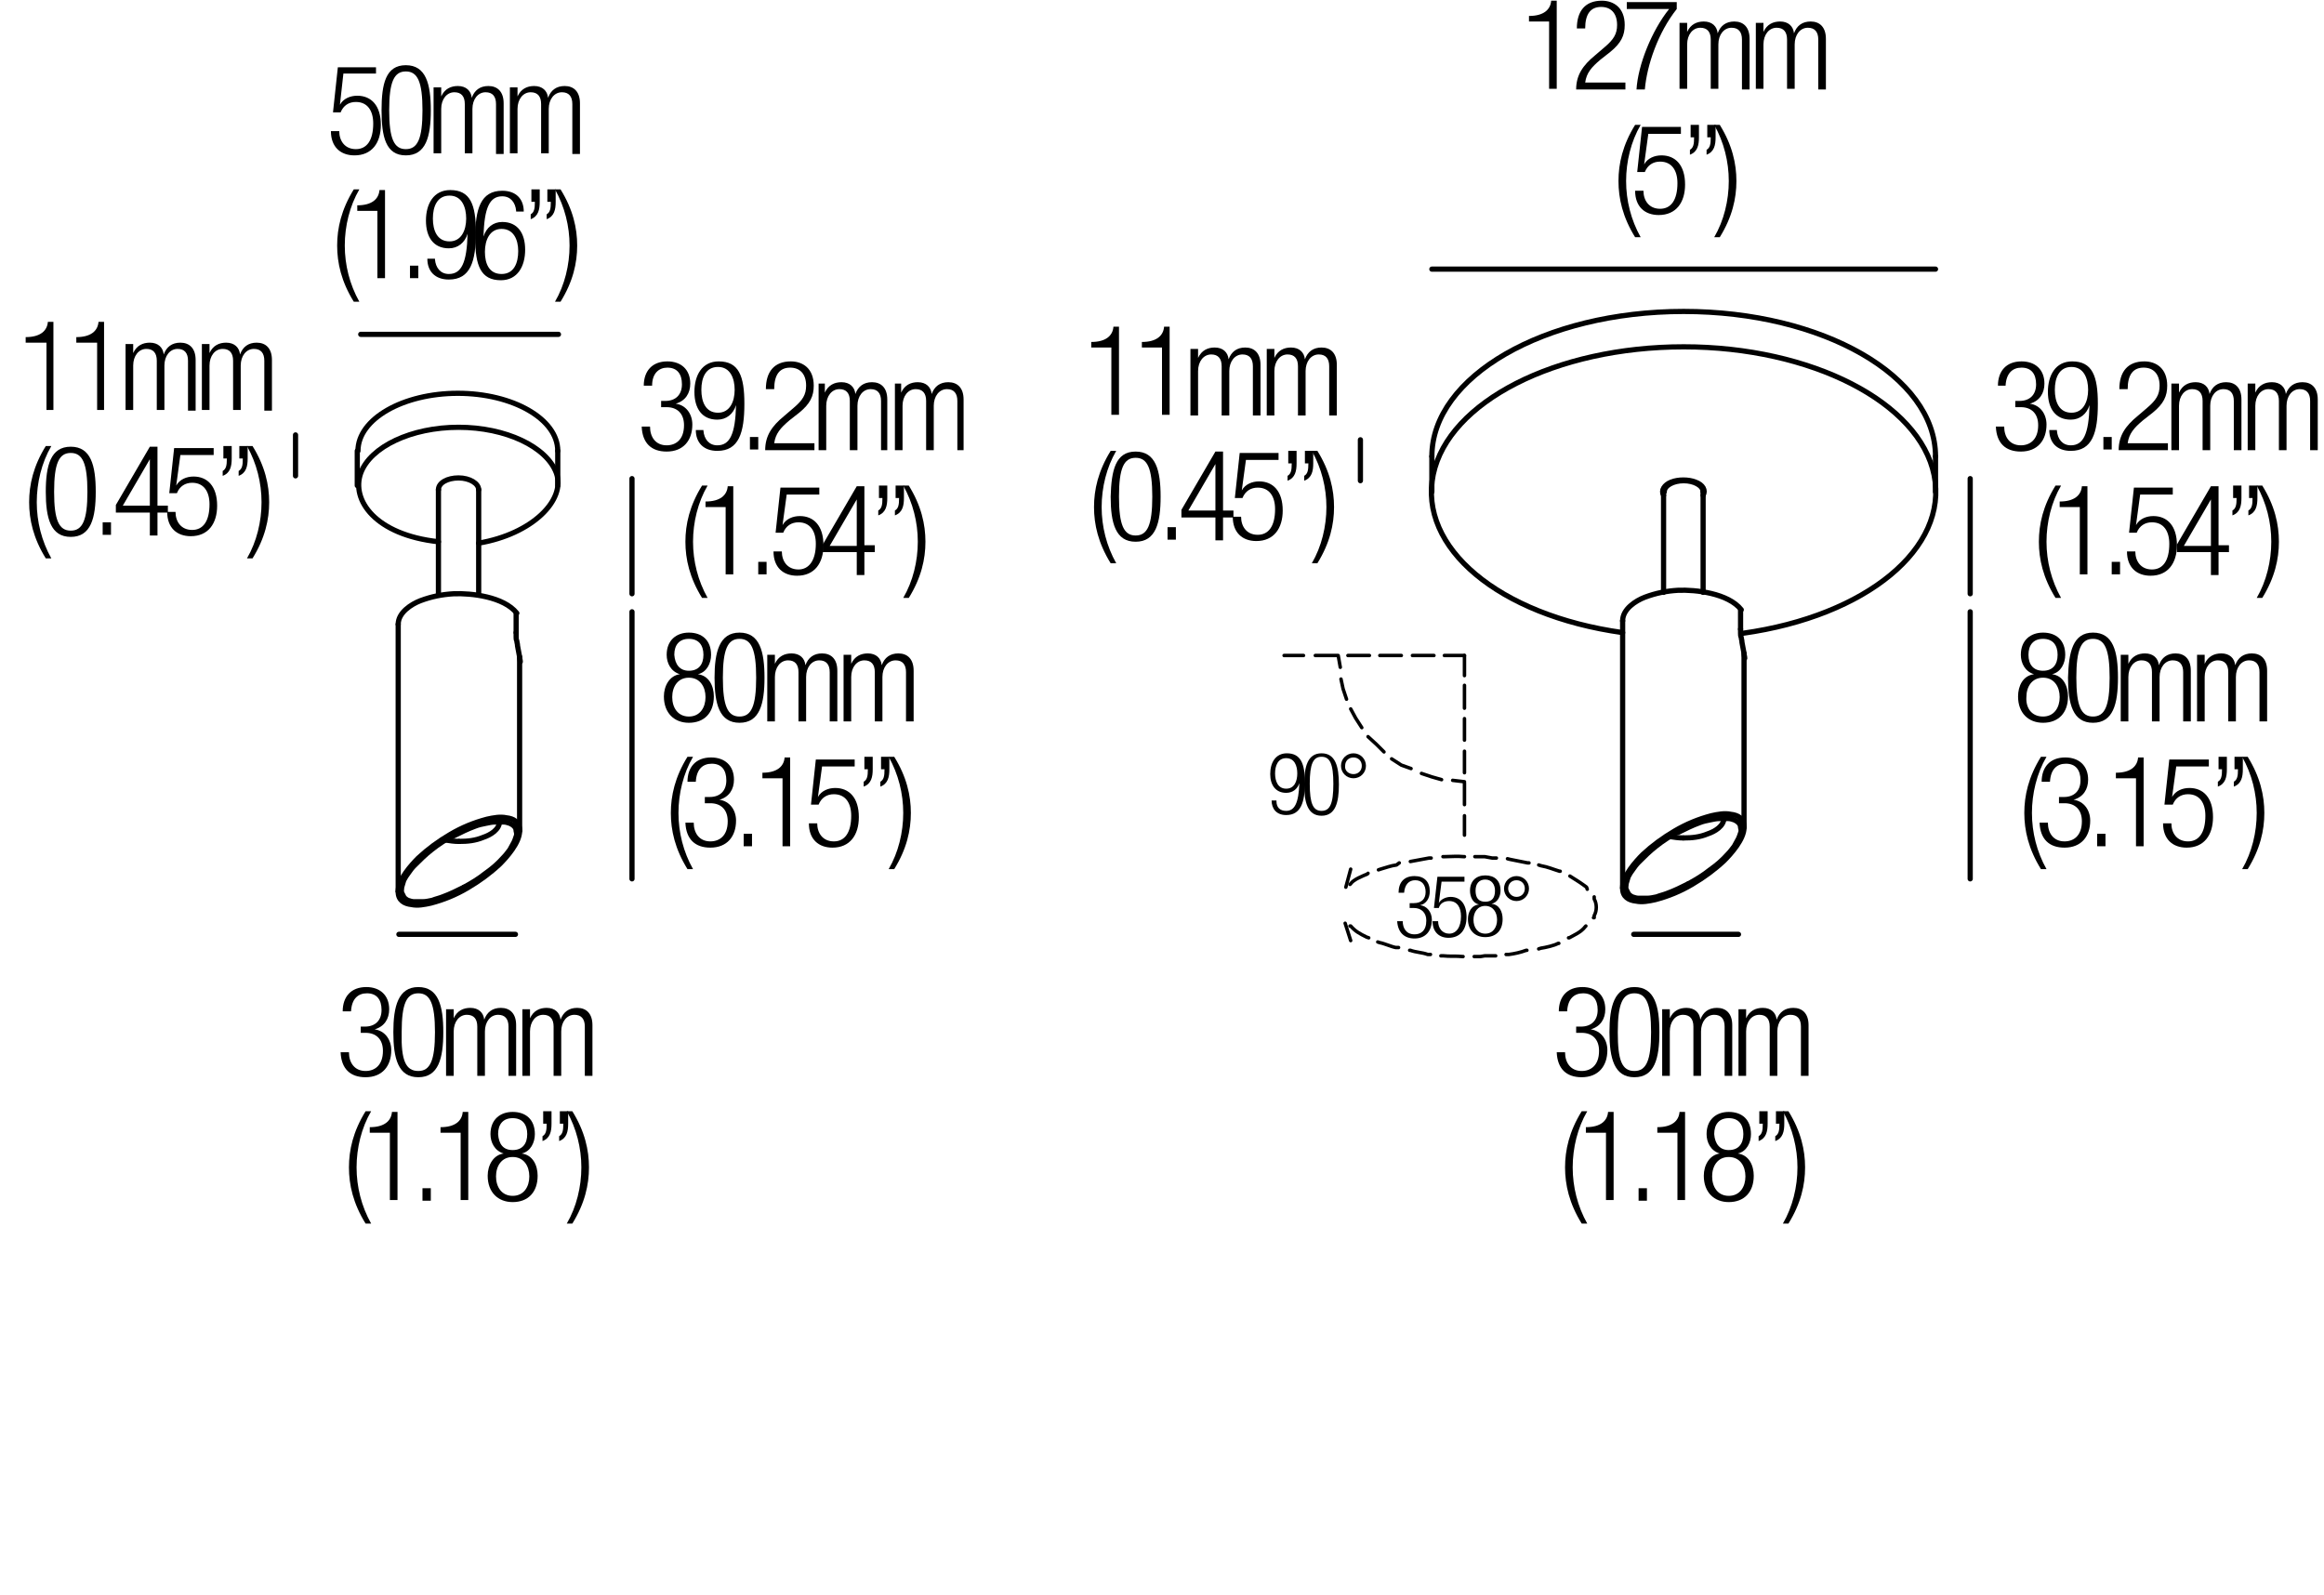 <?xml version="1.0" encoding="utf-8"?>
<!-- Generator: Adobe Illustrator 18.0.0, SVG Export Plug-In . SVG Version: 6.00 Build 0)  -->
<!DOCTYPE svg PUBLIC "-//W3C//DTD SVG 1.1//EN" "http://www.w3.org/Graphics/SVG/1.1/DTD/svg11.dtd">
<svg version="1.1" id="Livello_1" xmlns="http://www.w3.org/2000/svg" xmlns:xlink="http://www.w3.org/1999/xlink" x="0px" y="0px"
	 viewBox="0 0 335 230" enable-background="new 0 0 335 230" xml:space="preserve">
<line fill="none" stroke="#000000" stroke-width="0.75" stroke-linecap="round" stroke-linejoin="round" stroke-miterlimit="10" x1="57.5" y1="134.7" x2="74.3" y2="134.7"/>
<line fill="none" stroke="#000000" stroke-width="0.75" stroke-linecap="round" stroke-linejoin="round" stroke-miterlimit="10" x1="91.1" y1="88.2" x2="91.1" y2="126.7"/>
<path fill="none" stroke="#000000" stroke-width="0.75" stroke-linecap="round" stroke-linejoin="round" stroke-miterlimit="10" d="
	M69,70.6c0-0.9-1.3-1.7-2.9-1.7s-2.9,0.7-2.9,1.7"/>
<line fill="none" stroke="#000000" stroke-width="0.75" stroke-linecap="round" stroke-linejoin="round" stroke-miterlimit="10" x1="63.2" y1="85.7" x2="63.2" y2="70.6"/>
<line fill="none" stroke="#000000" stroke-width="0.75" stroke-linecap="round" stroke-linejoin="round" stroke-miterlimit="10" x1="69" y1="85.7" x2="69" y2="70.6"/>
<g>
	<rect x="90.5" y="91.1" fill="none" width="47" height="42.6"/>
	<path d="M98,97.2L98,97.2c-1.3-0.4-1.9-1.6-1.9-2.8c0-2.1,1.4-3.2,3.2-3.2c1.9,0,3.2,1.1,3.2,3.2c0,1.2-0.6,2.5-1.9,2.8v0
		c1.6,0.2,2.3,1.7,2.3,3.2c0,2.4-1.4,3.8-3.6,3.8c-2.1,0-3.6-1.4-3.6-3.8C95.7,98.9,96.5,97.4,98,97.2z M99.3,103.3
		c1.6,0,2.4-1.3,2.4-2.8c0-1.5-0.8-2.8-2.4-2.8s-2.4,1.3-2.4,2.8C96.9,102,97.7,103.3,99.3,103.3z M99.3,96.7c1.4,0,2.1-0.9,2.1-2.3
		c0-1.4-0.7-2.3-2.1-2.3c-1.4,0-2.1,0.9-2.1,2.3C97.3,95.8,98,96.7,99.3,96.7z"/>
	<path d="M106.6,91.2c2.9,0,3.6,2.7,3.6,6.5c0,3.8-0.7,6.5-3.6,6.5s-3.6-2.7-3.6-6.5C103,94,103.7,91.2,106.6,91.2z M106.6,103.3
		c1.7,0,2.4-1.5,2.4-5.6c0-4.1-0.7-5.6-2.4-5.6s-2.4,1.5-2.4,5.6C104.2,101.8,104.9,103.3,106.6,103.3z"/>
	<path d="M110.7,94.4h1v1.3h0c0.5-1.1,1.4-1.5,2.4-1.5c1.2,0,1.9,0.7,2,1.7h0c0.4-1.1,1.2-1.7,2.4-1.7c1.3,0,2.2,0.8,2.2,2.5v7.3
		h-1.1v-7.1c0-1.1-0.5-1.7-1.5-1.7c-1.1,0-1.9,1-1.9,2.4v6.4h-1.1v-7.1c0-1.1-0.5-1.7-1.5-1.7c-1.1,0-1.9,1-1.9,2.4v6.4h-1.1V94.4z"
		/>
	<path d="M121.7,94.4h1v1.3h0c0.5-1.1,1.4-1.5,2.4-1.5c1.2,0,1.9,0.7,2,1.7h0c0.4-1.1,1.2-1.7,2.4-1.7c1.3,0,2.2,0.8,2.2,2.5v7.3
		h-1.1v-7.1c0-1.1-0.5-1.7-1.5-1.7c-1.1,0-1.9,1-1.9,2.4v6.4h-1.1v-7.1c0-1.1-0.5-1.7-1.5-1.7c-1.1,0-1.9,1-1.9,2.4v6.4h-1.1V94.4z"
		/>
	<path d="M99.9,109.1c-1.4,2.4-2.1,5.3-2.1,8.1c0,2.8,0.7,5.6,2.1,8.1h-0.8c-1.8-2.9-2.4-5.6-2.4-8.1c0-2.5,0.6-5.2,2.4-8.1H99.9z"
		/>
	<path d="M101.7,114.9h0.6c1.5,0,2.4-0.9,2.4-2.4c0-1.5-0.7-2.4-2.1-2.4c-1.3,0-2.2,0.8-2.3,2.6h-1.2c0-2.1,1.2-3.5,3.4-3.5
		c2,0,3.3,1.2,3.3,3.2c0,1.4-0.7,2.5-2.1,2.9v0c1.5,0.2,2.4,1.5,2.4,3c0,2.3-1.3,3.9-3.7,3.9c-2.2,0-3.5-1.2-3.6-3.6h1.2
		c0,1.5,0.8,2.7,2.4,2.7c1.3,0,2.5-0.8,2.5-2.9c0-1.7-1-2.6-2.5-2.6h-0.8V114.9z"/>
	<path d="M107.2,120.2h1.2v1.8h-1.2V120.2z"/>
	<path d="M112.8,112.2h-2.9v-0.8c2.1,0,3.1-0.9,3.2-2.2h0.8V122h-1.1V112.2z"/>
	<path d="M123.2,109.5v1h-4.7l-0.6,4.4l0,0c0.5-0.9,1.5-1.3,2.5-1.3c2,0,3.4,1.4,3.4,4.2c0,2.6-1.3,4.4-3.8,4.4
		c-2,0-3.4-1.2-3.4-3.5h1.2c0,1.4,0.8,2.6,2.4,2.6s2.5-1.3,2.5-3.7c0-1.8-0.8-3.1-2.5-3.1c-1,0-1.8,0.5-2.2,1.5h-1.1l0.7-6.5H123.2z
		"/>
	<path d="M124.6,109.1h1.2v1.8c0,1.1-0.2,2.1-1.3,2.5v-0.7c0.5-0.3,0.6-0.8,0.6-1.8h-0.5V109.1z M127,109.1h1.2v1.8
		c0,1.1-0.2,2.1-1.3,2.5v-0.7c0.5-0.3,0.6-0.8,0.6-1.8H127V109.1z"/>
	<path d="M128.1,125.3c1.4-2.4,2.1-5.3,2.1-8.1c0-2.8-0.7-5.6-2.1-8.1h0.8c1.8,2.9,2.4,5.6,2.4,8.1c0,2.5-0.6,5.2-2.4,8.1H128.1z"/>
</g>
<g>
	<rect x="46.3" y="142.2" fill="none" width="42.7" height="38.7"/>
	<path d="M52,148h0.6c1.5,0,2.4-0.9,2.4-2.4c0-1.5-0.7-2.4-2.1-2.4c-1.3,0-2.2,0.8-2.3,2.6h-1.2c0-2.1,1.2-3.5,3.4-3.5
		c2,0,3.3,1.2,3.3,3.2c0,1.4-0.7,2.5-2.1,2.9v0c1.5,0.2,2.4,1.5,2.4,3c0,2.3-1.3,3.9-3.7,3.9c-2.2,0-3.5-1.2-3.6-3.6h1.2
		c0,1.5,0.8,2.7,2.4,2.7c1.3,0,2.5-0.8,2.5-2.9c0-1.7-1-2.6-2.5-2.6H52V148z"/>
	<path d="M60.3,142.3c2.9,0,3.6,2.7,3.6,6.5c0,3.8-0.7,6.5-3.6,6.5s-3.6-2.7-3.6-6.5C56.7,145.1,57.4,142.3,60.3,142.3z M60.3,154.4
		c1.7,0,2.4-1.5,2.4-5.6c0-4.1-0.7-5.6-2.4-5.6s-2.4,1.5-2.4,5.6C57.8,152.9,58.5,154.4,60.3,154.4z"/>
	<path d="M64.4,145.5h1v1.3h0c0.5-1.1,1.4-1.5,2.4-1.5c1.2,0,1.9,0.7,2,1.7h0c0.4-1.1,1.2-1.7,2.4-1.7c1.3,0,2.2,0.8,2.2,2.5v7.3
		h-1.1v-7.1c0-1.1-0.5-1.7-1.5-1.7c-1.1,0-1.9,1-1.9,2.4v6.4h-1.1v-7.1c0-1.1-0.5-1.7-1.5-1.7c-1.1,0-1.9,1-1.9,2.4v6.4h-1.1V145.5z
		"/>
	<path d="M75.4,145.5h1v1.3h0c0.5-1.1,1.4-1.5,2.4-1.5c1.2,0,1.9,0.7,2,1.7h0c0.4-1.1,1.2-1.7,2.4-1.7c1.3,0,2.2,0.8,2.2,2.5v7.3
		h-1.1v-7.1c0-1.1-0.5-1.7-1.5-1.7c-1.1,0-1.9,1-1.9,2.4v6.4h-1.1v-7.1c0-1.1-0.5-1.7-1.5-1.7c-1.1,0-1.9,1-1.9,2.4v6.4h-1.1V145.5z
		"/>
	<path d="M53.5,160.2c-1.4,2.4-2.1,5.3-2.1,8.1s0.7,5.6,2.1,8.1h-0.8c-1.8-2.9-2.4-5.6-2.4-8.1s0.6-5.2,2.4-8.1H53.5z"/>
	<path d="M56.2,163.3h-2.9v-0.8c2.1,0,3.1-0.9,3.2-2.2h0.8v12.7h-1.1V163.3z"/>
	<path d="M60.9,171.3h1.2v1.8h-1.2V171.3z"/>
	<path d="M66.4,163.3h-2.9v-0.8c2.1,0,3.1-0.9,3.2-2.2h0.8v12.7h-1.1V163.3z"/>
	<path d="M72.6,166.3L72.6,166.3c-1.3-0.4-1.9-1.6-1.9-2.8c0-2.1,1.4-3.2,3.2-3.2c1.9,0,3.2,1.1,3.2,3.2c0,1.2-0.6,2.5-1.9,2.8v0
		c1.6,0.2,2.3,1.7,2.3,3.2c0,2.4-1.4,3.8-3.6,3.8c-2.1,0-3.6-1.4-3.6-3.8C70.3,168,71.1,166.5,72.6,166.3z M73.9,172.4
		c1.6,0,2.4-1.3,2.4-2.8c0-1.5-0.8-2.8-2.4-2.8s-2.4,1.3-2.4,2.8C71.5,171.1,72.3,172.4,73.9,172.4z M73.9,165.8
		c1.4,0,2.1-0.9,2.1-2.3c0-1.4-0.7-2.3-2.1-2.3c-1.4,0-2.1,0.9-2.1,2.3C71.9,164.9,72.5,165.8,73.9,165.8z"/>
	<path d="M78.3,160.2h1.2v1.8c0,1.1-0.2,2.1-1.3,2.5v-0.7c0.5-0.3,0.6-0.8,0.6-1.8h-0.5V160.2z M80.7,160.2h1.2v1.8
		c0,1.1-0.2,2.1-1.3,2.5v-0.7c0.5-0.3,0.6-0.8,0.6-1.8h-0.5V160.2z"/>
	<path d="M81.7,176.4c1.4-2.4,2.1-5.3,2.1-8.1s-0.7-5.6-2.1-8.1h0.8c1.8,2.9,2.4,5.6,2.4,8.1s-0.6,5.2-2.4,8.1H81.7z"/>
</g>
<g>
	<rect x="90.5" y="52" fill="none" width="51.2" height="35.9"/>
	<path d="M95.3,57.8h0.6c1.5,0,2.4-0.9,2.4-2.4c0-1.5-0.7-2.4-2.1-2.4C95,53,94,53.8,94,55.6h-1.2c0-2.1,1.2-3.5,3.4-3.5
		c2,0,3.3,1.2,3.3,3.2c0,1.4-0.7,2.5-2.1,2.9v0c1.5,0.2,2.4,1.5,2.4,3c0,2.3-1.3,3.9-3.7,3.9c-2.2,0-3.5-1.2-3.6-3.6h1.2
		c0,1.5,0.8,2.7,2.4,2.7c1.3,0,2.5-0.8,2.5-2.9c0-1.7-1-2.6-2.5-2.6h-0.8V57.8z"/>
	<path d="M101.4,62.1c0.1,1.2,0.8,2.1,2,2.1c1.8,0,2.6-1.6,2.7-5.8l0,0c-0.4,1.3-1.4,2.1-2.7,2.1c-2.2,0-3.3-1.6-3.3-4
		c0-2.4,1.1-4.4,3.5-4.4c2.9,0,3.7,2.1,3.7,6.1c0,4.2-0.8,6.8-3.9,6.8c-2,0-3.1-1.2-3.1-3H101.4z M103.5,59.5c1.7,0,2.4-1.6,2.4-3.3
		c0-1.6-0.6-3.3-2.4-3.3c-1.8,0-2.4,1.6-2.4,3.3C101.1,57.9,101.7,59.5,103.5,59.5z"/>
	<path d="M108.1,63h1.2v1.8h-1.2V63z"/>
	<path d="M110.4,56.1c0-2.5,1.2-4,3.6-4c1.7,0,3.3,1,3.3,3.5c0,1.5-0.5,2.6-2.1,3.9l-1.4,1.1c-1.3,1.1-2,1.9-2.2,3.3h5.8v1h-7.1
		c0-2.1,1-3.5,2.7-4.9l1.4-1.2c1.3-1.1,1.8-1.9,1.8-3.2c0-1.7-0.9-2.6-2.3-2.6c-1.5,0-2.3,1-2.3,3.1H110.4z"/>
	<path d="M117.9,55.3h1v1.3h0c0.5-1.1,1.4-1.5,2.4-1.5c1.2,0,1.9,0.7,2,1.7h0c0.4-1.1,1.2-1.7,2.4-1.7c1.3,0,2.2,0.8,2.2,2.5v7.3
		H127v-7.1c0-1.1-0.5-1.7-1.5-1.7c-1.1,0-1.9,1-1.9,2.4v6.4h-1.1v-7.1c0-1.1-0.5-1.7-1.5-1.7c-1.1,0-1.9,1-1.9,2.4v6.4h-1.1V55.3z"
		/>
	<path d="M128.9,55.3h1v1.3h0c0.5-1.1,1.4-1.5,2.4-1.5c1.2,0,1.9,0.7,2,1.7h0c0.4-1.1,1.2-1.7,2.4-1.7c1.3,0,2.2,0.8,2.2,2.5v7.3
		H138v-7.1c0-1.1-0.5-1.7-1.5-1.7c-1.1,0-1.9,1-1.9,2.4v6.4h-1.1v-7.1c0-1.1-0.5-1.7-1.5-1.7c-1.1,0-1.9,1-1.9,2.4v6.4h-1.1V55.3z"
		/>
	<path d="M102,70c-1.4,2.4-2.1,5.3-2.1,8.1s0.7,5.6,2.1,8.1h-0.8c-1.8-2.9-2.4-5.6-2.4-8.1s0.6-5.2,2.4-8.1H102z"/>
	<path d="M104.6,73.1h-2.9v-0.8c2.1,0,3.1-0.9,3.2-2.2h0.8v12.7h-1.1V73.1z"/>
	<path d="M109.3,81h1.2v1.8h-1.2V81z"/>
	<path d="M118.1,70.3v1h-4.7l-0.6,4.4l0,0c0.5-0.9,1.5-1.3,2.5-1.3c2,0,3.4,1.4,3.4,4.2c0,2.6-1.3,4.4-3.8,4.4c-2,0-3.4-1.2-3.4-3.5
		h1.2c0,1.4,0.8,2.6,2.4,2.6c1.5,0,2.5-1.3,2.5-3.7c0-1.8-0.8-3.1-2.5-3.1c-1,0-1.8,0.5-2.2,1.5h-1.1l0.7-6.5H118.1z"/>
	<path d="M123.5,79.6h-4.9v-1.1l4.9-8.4h1.1v8.5h1.5v1h-1.5v3.3h-1.1V79.6z M123.5,78.6V72h0l-3.9,6.7H123.5z"/>
	<path d="M126.7,70h1.2v1.8c0,1.1-0.2,2.1-1.3,2.5v-0.7c0.5-0.3,0.6-0.8,0.6-1.8h-0.5V70z M129.1,70h1.2v1.8c0,1.1-0.2,2.1-1.3,2.5
		v-0.7c0.5-0.3,0.6-0.8,0.6-1.8h-0.5V70z"/>
	<path d="M130.2,86.2c1.4-2.4,2.1-5.3,2.1-8.1s-0.7-5.6-2.1-8.1h0.8c1.8,2.9,2.4,5.6,2.4,8.1s-0.6,5.2-2.4,8.1H130.2z"/>
</g>
<line fill="none" stroke="#000000" stroke-width="0.75" stroke-linecap="round" stroke-linejoin="round" stroke-miterlimit="10" x1="91.1" y1="69" x2="91.1" y2="85.6"/>
<line fill="none" stroke="#000000" stroke-width="0.75" stroke-linecap="round" stroke-linejoin="round" stroke-miterlimit="10" x1="80.4" y1="70" x2="80.4" y2="65"/>
<line fill="none" stroke="#000000" stroke-width="0.75" stroke-linecap="round" stroke-linejoin="round" stroke-miterlimit="10" x1="51.5" y1="70" x2="51.5" y2="65"/>
<path fill="none" stroke="#000000" stroke-width="0.75" stroke-linecap="round" stroke-linejoin="round" stroke-miterlimit="10" d="
	M69,78.3c7.7-1.3,12.6-6.2,11.2-10.1c-1.4-3.8-7.3-6.6-14.1-6.6s-12.7,2.8-14.1,6.6c-1.4,3.9,2.1,8.9,11.2,9.9"/>
<path fill="none" stroke="#000000" stroke-width="0.75" stroke-linecap="round" stroke-linejoin="round" stroke-miterlimit="10" d="
	M80.4,65c0-4.6-6.5-8.3-14.4-8.3S51.6,60.4,51.6,65"/>
<line fill="none" stroke="#000000" stroke-width="0.75" stroke-linecap="round" stroke-linejoin="round" stroke-miterlimit="10" x1="80.5" y1="48.2" x2="52" y2="48.2"/>
<line fill="none" stroke="#000000" stroke-width="0.75" stroke-linecap="round" stroke-linejoin="round" stroke-miterlimit="10" x1="42.6" y1="62.7" x2="42.6" y2="68.6"/>
<path fill="none" stroke="#000000" stroke-width="0.75" stroke-linecap="round" stroke-linejoin="round" stroke-miterlimit="10" d="
	M239.7,70.6c0,0.1,0.1,0.2,0.1,0.2 M245.5,70.8c0-0.1,0.1-0.2,0.1-0.2 M245.5,71.4c0.4-0.7,0-1.5-1.1-1.9c-1-0.4-2.5-0.4-3.5,0
	c-1,0.4-1.5,1.2-1.1,1.9 M279,65.8c0-11.6-16.3-20.9-36.3-20.9c-20.1,0-36.3,9.4-36.3,20.9"/>
<line fill="none" stroke="#000000" stroke-width="0.75" stroke-linecap="round" stroke-linejoin="round" stroke-miterlimit="10" x1="279" y1="38.8" x2="206.4" y2="38.8"/>
<line fill="none" stroke="#000000" stroke-width="0.75" stroke-linecap="round" stroke-linejoin="round" stroke-miterlimit="10" x1="250.6" y1="134.7" x2="235.5" y2="134.7"/>
<line fill="none" stroke="#000000" stroke-width="0.75" stroke-linecap="round" stroke-linejoin="round" stroke-miterlimit="10" x1="284" y1="88.2" x2="284" y2="126.7"/>
<line fill="none" stroke="#000000" stroke-width="0.75" stroke-linecap="round" stroke-linejoin="round" stroke-miterlimit="10" x1="284" y1="69" x2="284" y2="85.6"/>
<line fill="none" stroke="#000000" stroke-width="0.75" stroke-linecap="round" stroke-linejoin="round" stroke-miterlimit="10" x1="245.5" y1="85.4" x2="245.5" y2="70.9"/>
<line fill="none" stroke="#000000" stroke-width="0.75" stroke-linecap="round" stroke-linejoin="round" stroke-miterlimit="10" x1="239.8" y1="85.4" x2="239.8" y2="70.9"/>
<path fill="none" stroke="#000000" stroke-width="0.75" stroke-linecap="round" stroke-linejoin="round" stroke-miterlimit="10" d="
	M245.5,70.9c0-0.9-1.3-1.6-2.8-1.6s-2.8,0.7-2.8,1.6"/>
<line fill="none" stroke="#000000" stroke-width="0.75" stroke-linecap="round" stroke-linejoin="round" stroke-miterlimit="10" x1="279" y1="70.9" x2="279" y2="65.8"/>
<line fill="none" stroke="#000000" stroke-width="0.75" stroke-linecap="round" stroke-linejoin="round" stroke-miterlimit="10" x1="206.4" y1="70.9" x2="206.4" y2="65.8"/>
<path fill="none" stroke="#000000" stroke-width="0.75" stroke-linecap="round" stroke-linejoin="round" stroke-miterlimit="10" d="
	M251.2,91.3c17.9-2.5,29.7-12.3,27.6-22.8S261.1,50,242.7,50s-33.9,7.9-36.1,18.4c-2.2,10.5,9.4,20.3,27.3,22.8"/>
<g>
	<rect x="44.6" y="9.3" fill="none" width="42.7" height="38.7"/>
	<path d="M54.2,9.6v1h-4.7L49,15.1l0,0c0.5-0.9,1.5-1.3,2.5-1.3c2,0,3.4,1.4,3.4,4.2c0,2.6-1.3,4.4-3.8,4.4c-2,0-3.4-1.2-3.4-3.5
		h1.2c0,1.4,0.8,2.6,2.4,2.6s2.5-1.3,2.5-3.7c0-1.8-0.8-3.1-2.5-3.1c-1,0-1.8,0.5-2.2,1.5h-1.1l0.7-6.5H54.2z"/>
	<path d="M58.5,9.4c2.9,0,3.6,2.7,3.6,6.5c0,3.8-0.7,6.5-3.6,6.5S55,19.7,55,15.9C55,12.1,55.6,9.4,58.5,9.4z M58.5,21.5
		c1.7,0,2.4-1.5,2.4-5.6c0-4.1-0.7-5.6-2.4-5.6s-2.4,1.5-2.4,5.6C56.1,20,56.8,21.5,58.5,21.5z"/>
	<path d="M62.6,12.6h1v1.3h0c0.5-1.1,1.4-1.5,2.4-1.5c1.2,0,1.9,0.7,2,1.7h0c0.4-1.1,1.2-1.7,2.4-1.7c1.3,0,2.2,0.8,2.2,2.5v7.3
		h-1.1V15c0-1.1-0.5-1.7-1.5-1.7c-1.1,0-1.9,1-1.9,2.4v6.4h-1.1V15c0-1.1-0.5-1.7-1.5-1.7c-1.1,0-1.9,1-1.9,2.4v6.4h-1.1V12.6z"/>
	<path d="M73.6,12.6h1v1.3h0c0.5-1.1,1.4-1.5,2.4-1.5c1.2,0,1.9,0.7,2,1.7h0c0.4-1.1,1.2-1.7,2.4-1.7c1.3,0,2.2,0.8,2.2,2.5v7.3
		h-1.1V15c0-1.1-0.5-1.7-1.5-1.7c-1.1,0-1.9,1-1.9,2.4v6.4h-1.1V15c0-1.1-0.5-1.7-1.5-1.7c-1.1,0-1.9,1-1.9,2.4v6.4h-1.1V12.6z"/>
	<path d="M51.8,27.3c-1.4,2.4-2.1,5.3-2.1,8.1s0.7,5.6,2.1,8.1H51c-1.8-2.9-2.4-5.6-2.4-8.1s0.6-5.2,2.4-8.1H51.8z"/>
	<path d="M54.4,30.4h-2.9v-0.8c2.1,0,3.1-0.9,3.2-2.2h0.8v12.7h-1.1V30.4z"/>
	<path d="M59.1,38.3h1.2v1.8h-1.2V38.3z"/>
	<path d="M62.7,37.4c0.1,1.2,0.8,2.1,2,2.1c1.8,0,2.6-1.6,2.7-5.8l0,0c-0.4,1.3-1.4,2.1-2.7,2.1c-2.2,0-3.3-1.6-3.3-4
		c0-2.4,1.1-4.4,3.5-4.4c2.9,0,3.7,2.1,3.7,6.1c0,4.2-0.8,6.8-3.9,6.8c-2,0-3.1-1.2-3.1-3H62.7z M64.8,34.8c1.7,0,2.4-1.6,2.4-3.3
		c0-1.6-0.6-3.3-2.4-3.3c-1.8,0-2.4,1.6-2.4,3.3C62.4,33.2,63,34.8,64.8,34.8z"/>
	<path d="M74.4,30.4c-0.1-1.2-0.8-2.1-2-2.1c-1.8,0-2.6,1.6-2.7,5.8l0,0c0.4-1.3,1.4-2.1,2.7-2.1c2.2,0,3.3,1.6,3.3,4
		c0,2.4-1.1,4.4-3.5,4.4c-2.9,0-3.7-2.1-3.7-6.1c0-4.2,0.8-6.8,3.9-6.8c2,0,3.1,1.2,3.1,3H74.4z M72.3,39.5c1.8,0,2.4-1.6,2.4-3.3
		S74,33,72.3,33c-1.7,0-2.4,1.6-2.4,3.3S70.5,39.5,72.3,39.5z"/>
	<path d="M76.6,27.3h1.2v1.8c0,1.1-0.2,2.1-1.3,2.5v-0.7c0.5-0.3,0.6-0.8,0.6-1.8h-0.5V27.3z M78.9,27.3h1.2v1.8
		c0,1.1-0.2,2.1-1.3,2.5v-0.7c0.5-0.3,0.6-0.8,0.6-1.8h-0.5V27.3z"/>
	<path d="M80,43.5c1.4-2.4,2.1-5.3,2.1-8.1s-0.7-5.6-2.1-8.1h0.8c1.8,2.9,2.4,5.6,2.4,8.1s-0.6,5.2-2.4,8.1H80z"/>
</g>
<g>
	<rect x="0.1" y="46.3" fill="none" width="42.7" height="38.7"/>
	<path d="M6.7,49.4H3.7v-0.8c2.1,0,3.1-0.9,3.2-2.2h0.8v12.7H6.7V49.4z"/>
	<path d="M14,49.4H11v-0.8c2.1,0,3.1-0.9,3.2-2.2H15v12.7H14V49.4z"/>
	<path d="M18.2,49.6h1v1.3h0c0.5-1.1,1.4-1.5,2.4-1.5c1.2,0,1.9,0.7,2,1.7h0c0.4-1.1,1.2-1.7,2.4-1.7c1.3,0,2.2,0.8,2.2,2.5v7.3
		h-1.1V52c0-1.1-0.5-1.7-1.5-1.7c-1.1,0-1.9,1-1.9,2.4v6.4h-1.1V52c0-1.1-0.5-1.7-1.5-1.7c-1.1,0-1.9,1-1.9,2.4v6.4h-1.1V49.6z"/>
	<path d="M29.2,49.6h1v1.3h0c0.5-1.1,1.4-1.5,2.4-1.5c1.2,0,1.9,0.7,2,1.7h0c0.4-1.1,1.2-1.7,2.4-1.7c1.3,0,2.2,0.8,2.2,2.5v7.3
		h-1.1V52c0-1.1-0.5-1.7-1.5-1.7c-1.1,0-1.9,1-1.9,2.4v6.4h-1.1V52c0-1.1-0.5-1.7-1.5-1.7c-1.1,0-1.9,1-1.9,2.4v6.4h-1.1V49.6z"/>
	<path d="M7.4,64.3c-1.4,2.4-2.1,5.3-2.1,8.1S6,78,7.4,80.5H6.6c-1.8-2.9-2.4-5.6-2.4-8.1s0.6-5.2,2.4-8.1H7.4z"/>
	<path d="M10.2,64.4c2.9,0,3.6,2.7,3.6,6.5c0,3.8-0.7,6.5-3.6,6.5s-3.6-2.7-3.6-6.5C6.6,67.1,7.3,64.4,10.2,64.4z M10.2,76.5
		c1.7,0,2.4-1.5,2.4-5.6c0-4.1-0.7-5.6-2.4-5.6s-2.4,1.5-2.4,5.6C7.8,75,8.5,76.5,10.2,76.5z"/>
	<path d="M14.7,75.3H16v1.8h-1.2V75.3z"/>
	<path d="M21.6,73.9h-4.9v-1.1l4.9-8.4h1.1v8.5h1.5v1h-1.5v3.3h-1.1V73.9z M21.6,72.9v-6.7h0l-3.9,6.7H21.6z"/>
	<path d="M30.8,64.6v1H26l-0.6,4.4l0,0c0.5-0.9,1.5-1.3,2.5-1.3c2,0,3.4,1.4,3.4,4.2c0,2.6-1.3,4.4-3.8,4.4c-2,0-3.4-1.2-3.4-3.5
		h1.2c0,1.4,0.8,2.6,2.4,2.6s2.5-1.3,2.5-3.7c0-1.8-0.8-3.1-2.5-3.1c-1,0-1.8,0.5-2.2,1.5h-1.1l0.7-6.5H30.8z"/>
	<path d="M32.2,64.3h1.2v1.8c0,1.1-0.2,2.1-1.3,2.5v-0.7c0.5-0.3,0.6-0.8,0.6-1.8h-0.5V64.3z M34.5,64.3h1.2v1.8
		c0,1.1-0.2,2.1-1.3,2.5v-0.7c0.5-0.3,0.6-0.8,0.6-1.8h-0.5V64.3z"/>
	<path d="M35.6,80.5c1.4-2.4,2.1-5.3,2.1-8.1s-0.7-5.6-2.1-8.1h0.8c1.8,2.9,2.4,5.6,2.4,8.1s-0.6,5.2-2.4,8.1H35.6z"/>
</g>
<g>
	
		<line fill="none" stroke="#000000" stroke-width="0.5" stroke-linecap="round" stroke-linejoin="round" stroke-miterlimit="10" x1="211.1" y1="97.4" x2="211.1" y2="94.5"/>
	
		<line fill="none" stroke="#000000" stroke-width="0.5" stroke-linecap="round" stroke-linejoin="round" stroke-miterlimit="10" x1="211.1" y1="102.1" x2="211.1" y2="98.8"/>
	
		<line fill="none" stroke="#000000" stroke-width="0.5" stroke-linecap="round" stroke-linejoin="round" stroke-miterlimit="10" x1="211.1" y1="106.7" x2="211.1" y2="103.6"/>
	
		<line fill="none" stroke="#000000" stroke-width="0.5" stroke-linecap="round" stroke-linejoin="round" stroke-miterlimit="10" x1="211.1" y1="111.4" x2="211.1" y2="108.3"/>
	
		<line fill="none" stroke="#000000" stroke-width="0.5" stroke-linecap="round" stroke-linejoin="round" stroke-miterlimit="10" x1="211.1" y1="116" x2="211.1" y2="112.9"/>
	
		<line fill="none" stroke="#000000" stroke-width="0.5" stroke-linecap="round" stroke-linejoin="round" stroke-miterlimit="10" x1="211.1" y1="120.4" x2="211.1" y2="117.6"/>
	
		<line fill="none" stroke="#000000" stroke-width="0.5" stroke-linecap="round" stroke-linejoin="round" stroke-miterlimit="10" x1="187.9" y1="94.5" x2="185.1" y2="94.5"/>
	
		<line fill="none" stroke="#000000" stroke-width="0.5" stroke-linecap="round" stroke-linejoin="round" stroke-miterlimit="10" x1="192.7" y1="94.5" x2="189.6" y2="94.5"/>
	
		<line fill="none" stroke="#000000" stroke-width="0.5" stroke-linecap="round" stroke-linejoin="round" stroke-miterlimit="10" x1="197.4" y1="94.5" x2="194.3" y2="94.5"/>
	
		<line fill="none" stroke="#000000" stroke-width="0.5" stroke-linecap="round" stroke-linejoin="round" stroke-miterlimit="10" x1="202" y1="94.5" x2="198.9" y2="94.5"/>
	
		<line fill="none" stroke="#000000" stroke-width="0.5" stroke-linecap="round" stroke-linejoin="round" stroke-miterlimit="10" x1="206.7" y1="94.5" x2="203.6" y2="94.5"/>
	
		<line fill="none" stroke="#000000" stroke-width="0.5" stroke-linecap="round" stroke-linejoin="round" stroke-miterlimit="10" x1="211.1" y1="94.5" x2="208.2" y2="94.5"/>
	
		<line fill="none" stroke="#000000" stroke-width="0.5" stroke-linecap="round" stroke-linejoin="round" stroke-miterlimit="10" x1="194" y1="127.9" x2="194.7" y2="125.3"/>
	<path fill="none" stroke="#000000" stroke-width="0.5" stroke-linecap="round" stroke-linejoin="round" stroke-miterlimit="10" d="
		M197.2,125.9l-0.1,0.1c-0.7,0.3-2,0.8-2.4,1.4l-0.1,0.1"/>
	<path fill="none" stroke="#000000" stroke-width="0.5" stroke-linecap="round" stroke-linejoin="round" stroke-miterlimit="10" d="
		M201.7,124.4l-0.4,0.3c-0.8,0.1-1.6,0.4-2.3,0.6l-0.3,0.1"/>
	
		<polyline fill="none" stroke="#000000" stroke-width="0.5" stroke-linecap="round" stroke-linejoin="round" stroke-miterlimit="10" points="
		206.3,123.7 206,123.7 203.3,124.2 	"/>
	<path fill="none" stroke="#000000" stroke-width="0.5" stroke-linecap="round" stroke-linejoin="round" stroke-miterlimit="10" d="
		M211.1,123.5h-0.1c-1-0.1-1.8,0-2.7,0H208"/>
	
		<polyline fill="none" stroke="#000000" stroke-width="0.5" stroke-linecap="round" stroke-linejoin="round" stroke-miterlimit="10" points="
		215.7,123.7 215.1,123.7 214,123.5 213.6,123.5 213,123.5 212.6,123.5 	"/>
	
		<polyline fill="none" stroke="#000000" stroke-width="0.5" stroke-linecap="round" stroke-linejoin="round" stroke-miterlimit="10" points="
		220.4,124.4 220.2,124.4 217.7,123.9 217.3,123.8 	"/>
	<path fill="none" stroke="#000000" stroke-width="0.5" stroke-linecap="round" stroke-linejoin="round" stroke-miterlimit="10" d="
		M224.9,125.6h-0.1c-1-0.3-1.6-0.6-2.7-0.8l-0.3-0.1"/>
	<path fill="none" stroke="#000000" stroke-width="0.5" stroke-linecap="round" stroke-linejoin="round" stroke-miterlimit="10" d="
		M228.8,128.2l-0.1-0.3c-0.8-0.6-1.6-1.1-2.4-1.6"/>
	<path fill="none" stroke="#000000" stroke-width="0.5" stroke-linecap="round" stroke-linejoin="round" stroke-miterlimit="10" d="
		M229.7,132.3h0.1V132c0.4-0.7,0.4-1.7,0-2.4v-0.3"/>
	<path fill="none" stroke="#000000" stroke-width="0.5" stroke-linecap="round" stroke-linejoin="round" stroke-miterlimit="10" d="
		M226.1,135.2h0.1c0.7-0.4,1.7-0.8,2.3-1.6l0.1-0.1"/>
	<path fill="none" stroke="#000000" stroke-width="0.5" stroke-linecap="round" stroke-linejoin="round" stroke-miterlimit="10" d="
		M221.8,136.8l0.3-0.1c0.7-0.1,2-0.4,2.5-0.7h0.1"/>
	<path fill="none" stroke="#000000" stroke-width="0.5" stroke-linecap="round" stroke-linejoin="round" stroke-miterlimit="10" d="
		M217.1,137.6h0.4c0.8-0.1,1.7-0.3,2.5-0.6h0.1"/>
	
		<polyline fill="none" stroke="#000000" stroke-width="0.5" stroke-linecap="round" stroke-linejoin="round" stroke-miterlimit="10" points="
		212.5,137.9 213.4,137.9 214,137.8 215,137.8 215.4,137.8 215.6,137.8 	"/>
	<path fill="none" stroke="#000000" stroke-width="0.5" stroke-linecap="round" stroke-linejoin="round" stroke-miterlimit="10" d="
		M207.7,137.8h0.4c0.8,0.1,1.8,0,2.7,0.1h0.1"/>
	<path fill="none" stroke="#000000" stroke-width="0.5" stroke-linecap="round" stroke-linejoin="round" stroke-miterlimit="10" d="
		M203.2,137h0.1c0.8,0.3,1.7,0.3,2.5,0.6h0.4"/>
	<path fill="none" stroke="#000000" stroke-width="0.5" stroke-linecap="round" stroke-linejoin="round" stroke-miterlimit="10" d="
		M198.6,135.8l0.3,0.1c0.6,0.1,1.7,0.6,2.3,0.7h0.4"/>
	<path fill="none" stroke="#000000" stroke-width="0.5" stroke-linecap="round" stroke-linejoin="round" stroke-miterlimit="10" d="
		M194.6,133.5h0.1c0.7,0.8,1.3,1.1,2.3,1.6l0.3,0.1"/>
	
		<line fill="none" stroke="#000000" stroke-width="0.5" stroke-linecap="round" stroke-linejoin="round" stroke-miterlimit="10" x1="194.7" y1="135.6" x2="193.9" y2="133.1"/>
	
		<line fill="none" stroke="#000000" stroke-width="0.5" stroke-linecap="round" stroke-linejoin="round" stroke-miterlimit="10" x1="209.4" y1="112.5" x2="211.1" y2="112.7"/>
	
		<polyline fill="none" stroke="#000000" stroke-width="0.5" stroke-linecap="round" stroke-linejoin="round" stroke-miterlimit="10" points="
		204.9,111.5 206.4,112 207.8,112.4 	"/>
	
		<polyline fill="none" stroke="#000000" stroke-width="0.5" stroke-linecap="round" stroke-linejoin="round" stroke-miterlimit="10" points="
		200.6,109.4 202,110.3 203.4,110.8 	"/>
	
		<polyline fill="none" stroke="#000000" stroke-width="0.5" stroke-linecap="round" stroke-linejoin="round" stroke-miterlimit="10" points="
		197.2,106.2 198.4,107.3 199.5,108.4 	"/>
	
		<polyline fill="none" stroke="#000000" stroke-width="0.5" stroke-linecap="round" stroke-linejoin="round" stroke-miterlimit="10" points="
		194.7,102.2 195.4,103.5 196.3,104.9 	"/>
	
		<polyline fill="none" stroke="#000000" stroke-width="0.5" stroke-linecap="round" stroke-linejoin="round" stroke-miterlimit="10" points="
		193.3,97.9 193.6,99.3 194.1,100.8 	"/>
	
		<line fill="none" stroke="#000000" stroke-width="0.5" stroke-linecap="round" stroke-linejoin="round" stroke-miterlimit="10" x1="192.9" y1="94.5" x2="193.2" y2="96.2"/>
	<g>
		<rect x="201" y="126.2" fill="none" width="32.7" height="25.3"/>
		<path d="M203.4,130.2h0.4c1.1,0,1.7-0.6,1.7-1.6c0-1-0.5-1.7-1.5-1.7c-0.9,0-1.5,0.6-1.6,1.8h-0.8c0-1.5,0.8-2.4,2.3-2.4
			c1.4,0,2.2,0.8,2.2,2.2c0,1-0.5,1.8-1.4,2v0c1,0.1,1.7,1,1.7,2.1c0,1.6-0.9,2.7-2.5,2.7c-1.5,0-2.4-0.9-2.5-2.5h0.8
			c0,1,0.5,1.9,1.7,1.9c0.9,0,1.7-0.5,1.7-2c0-1.1-0.7-1.8-1.8-1.8h-0.6V130.2z"/>
		<path d="M211.1,126.4v0.7h-3.3l-0.4,3.1l0,0c0.3-0.6,1.1-0.9,1.7-0.9c1.4,0,2.3,1,2.3,2.9c0,1.8-0.9,3-2.6,3
			c-1.4,0-2.3-0.9-2.3-2.4h0.8c0,1,0.6,1.8,1.6,1.8s1.7-0.9,1.7-2.5c0-1.2-0.5-2.2-1.7-2.2c-0.7,0-1.3,0.3-1.5,1h-0.7l0.5-4.5H211.1
			z"/>
		<path d="M213.2,130.4L213.2,130.4c-0.9-0.2-1.3-1.1-1.3-2c0-1.4,0.9-2.2,2.2-2.2c1.3,0,2.2,0.7,2.2,2.2c0,0.8-0.4,1.7-1.3,1.9v0
			c1.1,0.1,1.6,1.1,1.6,2.2c0,1.7-1,2.6-2.5,2.6c-1.5,0-2.5-1-2.5-2.6C211.6,131.5,212.1,130.5,213.2,130.4z M214.1,134.6
			c1.1,0,1.7-0.9,1.7-2c0-1.1-0.6-2-1.7-2c-1.1,0-1.7,0.9-1.7,2C212.4,133.7,213,134.6,214.1,134.6z M214.1,130c1,0,1.4-0.6,1.4-1.6
			c0-0.9-0.5-1.6-1.4-1.6c-0.9,0-1.4,0.6-1.4,1.6C212.7,129.4,213.1,130,214.1,130z"/>
		<path d="M218.6,126.3c1,0,1.8,0.8,1.8,1.8s-0.8,1.8-1.8,1.8s-1.8-0.8-1.8-1.8S217.6,126.3,218.6,126.3z M218.6,129.3
			c0.7,0,1.2-0.5,1.2-1.2c0-0.7-0.5-1.2-1.2-1.2c-0.7,0-1.2,0.5-1.2,1.2C217.4,128.7,217.9,129.3,218.6,129.3z"/>
	</g>
	<g>
		<rect x="182.5" y="108.5" fill="none" width="32.7" height="25.3"/>
		<path d="M184,115.5c0,0.9,0.5,1.4,1.4,1.4c1.2,0,1.8-1.1,1.9-4l0,0c-0.3,0.9-1,1.4-1.9,1.4c-1.5,0-2.3-1.1-2.3-2.7
			c0-1.7,0.8-3,2.4-3c2,0,2.6,1.5,2.6,4.2c0,2.9-0.6,4.7-2.7,4.7c-1.4,0-2.1-0.9-2.1-2.1H184z M185.4,113.7c1.2,0,1.6-1.1,1.6-2.2
			c0-1.1-0.4-2.2-1.6-2.2c-1.2,0-1.6,1.1-1.6,2.2C183.8,112.6,184.2,113.7,185.4,113.7z"/>
		<path d="M190.5,108.6c2,0,2.5,1.9,2.5,4.5s-0.5,4.5-2.5,4.5c-2,0-2.5-1.9-2.5-4.5S188.5,108.6,190.5,108.6z M190.5,116.9
			c1.2,0,1.7-1,1.7-3.9s-0.5-3.9-1.7-3.9c-1.2,0-1.7,1-1.7,3.9S189.3,116.9,190.5,116.9z"/>
		<path d="M195.1,108.6c1,0,1.8,0.8,1.8,1.8s-0.8,1.8-1.8,1.8s-1.8-0.8-1.8-1.8S194.1,108.6,195.1,108.6z M195.1,111.6
			c0.7,0,1.2-0.5,1.2-1.2c0-0.7-0.5-1.2-1.2-1.2c-0.7,0-1.2,0.5-1.2,1.2C193.8,111.1,194.4,111.6,195.1,111.6z"/>
	</g>
</g>
<line fill="none" stroke="#000000" stroke-width="0.75" stroke-linecap="round" stroke-linejoin="round" stroke-miterlimit="10" x1="196.1" y1="63.4" x2="196.1" y2="69.3"/>
<g>
	<rect x="218.1" fill="none" width="47.4" height="38.8"/>
	<path d="M223.3,3.1h-2.9V2.3c2.1,0,3.1-0.9,3.2-2.2h0.8v12.7h-1.1V3.1z"/>
	<path d="M227.3,4.1c0-2.5,1.2-4,3.6-4c1.7,0,3.3,1,3.3,3.5c0,1.5-0.5,2.6-2.1,3.9l-1.4,1.1c-1.3,1.1-2,1.9-2.2,3.3h5.8v1h-7.1
		c0-2.1,1-3.5,2.7-4.9l1.4-1.2c1.3-1.1,1.8-1.9,1.8-3.2c0-1.7-0.9-2.6-2.3-2.6c-1.5,0-2.3,1-2.3,3.1H227.3z"/>
	<path d="M234.5,0.3h7.2v1c-2.7,3.4-4.3,8.1-4.6,11.6h-1.2c0.2-3.5,2.2-8.5,4.7-11.6h-6.1V0.3z"/>
	<path d="M242.2,3.3h1v1.3h0c0.5-1.1,1.4-1.5,2.4-1.5c1.2,0,1.9,0.7,2,1.7h0c0.4-1.1,1.2-1.7,2.4-1.7c1.3,0,2.2,0.8,2.2,2.5v7.3
		h-1.1V5.7c0-1.1-0.5-1.7-1.5-1.7c-1.1,0-1.9,1-1.9,2.4v6.4h-1.1V5.7c0-1.1-0.5-1.7-1.5-1.7c-1.1,0-1.9,1-1.9,2.4v6.4h-1.1V3.3z"/>
	<path d="M253.2,3.3h1v1.3h0c0.5-1.1,1.4-1.5,2.4-1.5c1.2,0,1.9,0.7,2,1.7h0c0.4-1.1,1.2-1.7,2.4-1.7c1.3,0,2.2,0.8,2.2,2.5v7.3
		h-1.1V5.7c0-1.1-0.5-1.7-1.5-1.7c-1.1,0-1.9,1-1.9,2.4v6.4h-1.1V5.7c0-1.1-0.5-1.7-1.5-1.7c-1.1,0-1.9,1-1.9,2.4v6.4h-1.1V3.3z"/>
	<path d="M236.5,18c-1.4,2.4-2.1,5.3-2.1,8.1s0.7,5.6,2.1,8.1h-0.8c-1.8-2.9-2.4-5.6-2.4-8.1s0.6-5.2,2.4-8.1H236.5z"/>
	<path d="M242.3,18.3v1h-4.7l-0.6,4.4l0,0c0.5-0.9,1.5-1.3,2.5-1.3c2,0,3.4,1.4,3.4,4.2c0,2.6-1.3,4.4-3.8,4.4c-2,0-3.4-1.2-3.4-3.5
		h1.2c0,1.4,0.8,2.6,2.4,2.6s2.5-1.3,2.5-3.7c0-1.8-0.8-3.1-2.5-3.1c-1,0-1.8,0.5-2.2,1.5H236l0.7-6.5H242.3z"/>
	<path d="M243.7,18h1.2v1.8c0,1.1-0.2,2.1-1.3,2.5v-0.7c0.5-0.3,0.6-0.8,0.6-1.8h-0.5V18z M246.1,18h1.2v1.8c0,1.1-0.2,2.1-1.3,2.5
		v-0.7c0.5-0.3,0.6-0.8,0.6-1.8h-0.5V18z"/>
	<path d="M247.1,34.2c1.4-2.4,2.1-5.3,2.1-8.1s-0.7-5.6-2.1-8.1h0.8c1.8,2.9,2.4,5.6,2.4,8.1s-0.6,5.2-2.4,8.1H247.1z"/>
</g>
<g>
	<rect x="153.7" y="47" fill="none" width="42.7" height="38.7"/>
	<path d="M160.2,50.1h-2.9v-0.8c2.1,0,3.1-0.9,3.2-2.2h0.8v12.7h-1.1V50.1z"/>
	<path d="M167.5,50.1h-2.9v-0.8c2.1,0,3.1-0.9,3.2-2.2h0.8v12.7h-1.1V50.1z"/>
	<path d="M171.7,50.3h1v1.3h0c0.5-1.1,1.4-1.5,2.4-1.5c1.2,0,1.9,0.7,2,1.7h0c0.4-1.1,1.2-1.7,2.4-1.7c1.3,0,2.2,0.8,2.2,2.5v7.3
		h-1.1v-7.1c0-1.1-0.5-1.7-1.5-1.7c-1.1,0-1.9,1-1.9,2.4v6.4h-1.1v-7.1c0-1.1-0.5-1.7-1.5-1.7c-1.1,0-1.9,1-1.9,2.4v6.4h-1.1V50.3z"
		/>
	<path d="M182.7,50.3h1v1.3h0c0.5-1.1,1.4-1.5,2.4-1.5c1.2,0,1.9,0.7,2,1.7h0c0.4-1.1,1.2-1.7,2.4-1.7c1.3,0,2.2,0.8,2.2,2.5v7.3
		h-1.1v-7.1c0-1.1-0.5-1.7-1.5-1.7c-1.1,0-1.9,1-1.9,2.4v6.4h-1.1v-7.1c0-1.1-0.5-1.7-1.5-1.7c-1.1,0-1.9,1-1.9,2.4v6.4h-1.1V50.3z"
		/>
	<path d="M160.9,65c-1.4,2.4-2.1,5.3-2.1,8.1s0.7,5.6,2.1,8.1h-0.8c-1.8-2.9-2.4-5.6-2.4-8.1s0.6-5.2,2.4-8.1H160.9z"/>
	<path d="M163.7,65.1c2.9,0,3.6,2.7,3.6,6.5c0,3.8-0.7,6.5-3.6,6.5s-3.6-2.7-3.6-6.5C160.2,67.8,160.8,65.1,163.7,65.1z M163.7,77.2
		c1.7,0,2.4-1.5,2.4-5.6c0-4.1-0.7-5.6-2.4-5.6s-2.4,1.5-2.4,5.6C161.3,75.7,162,77.2,163.7,77.2z"/>
	<path d="M168.3,76h1.2v1.8h-1.2V76z"/>
	<path d="M175.2,74.6h-4.9v-1.1l4.9-8.4h1.1v8.5h1.5v1h-1.5v3.3h-1.1V74.6z M175.2,73.6v-6.7h0l-3.9,6.7H175.2z"/>
	<path d="M184.3,65.3v1h-4.7l-0.6,4.4l0,0c0.5-0.9,1.5-1.3,2.5-1.3c2,0,3.4,1.4,3.4,4.2c0,2.6-1.3,4.4-3.8,4.4c-2,0-3.4-1.2-3.4-3.5
		h1.2c0,1.4,0.8,2.6,2.4,2.6s2.5-1.3,2.5-3.7c0-1.8-0.8-3.1-2.5-3.1c-1,0-1.8,0.5-2.2,1.5H178l0.7-6.5H184.3z"/>
	<path d="M185.7,65h1.2v1.8c0,1.1-0.2,2.1-1.3,2.5v-0.7c0.5-0.3,0.6-0.8,0.6-1.8h-0.5V65z M188.1,65h1.2v1.8c0,1.1-0.2,2.1-1.3,2.5
		v-0.7c0.5-0.3,0.6-0.8,0.6-1.8h-0.5V65z"/>
	<path d="M189.1,81.2c1.4-2.4,2.1-5.3,2.1-8.1s-0.7-5.6-2.1-8.1h0.8c1.8,2.9,2.4,5.6,2.4,8.1s-0.6,5.2-2.4,8.1H189.1z"/>
</g>
<g>
	<rect x="221.6" y="142.2" fill="none" width="42.7" height="38.7"/>
	<path d="M227.3,148h0.6c1.5,0,2.4-0.9,2.4-2.4c0-1.5-0.7-2.4-2.1-2.4c-1.3,0-2.2,0.8-2.3,2.6h-1.2c0-2.1,1.2-3.5,3.4-3.5
		c2,0,3.3,1.2,3.3,3.2c0,1.4-0.7,2.5-2.1,2.9v0c1.5,0.2,2.4,1.5,2.4,3c0,2.3-1.3,3.9-3.7,3.9c-2.2,0-3.5-1.2-3.6-3.6h1.2
		c0,1.5,0.8,2.7,2.4,2.7c1.3,0,2.5-0.8,2.5-2.9c0-1.7-1-2.6-2.5-2.6h-0.8V148z"/>
	<path d="M235.6,142.3c2.9,0,3.6,2.7,3.6,6.5c0,3.8-0.7,6.5-3.6,6.5s-3.6-2.7-3.6-6.5C232,145.1,232.7,142.3,235.6,142.3z
		 M235.6,154.4c1.7,0,2.4-1.5,2.4-5.6c0-4.1-0.7-5.6-2.4-5.6s-2.4,1.5-2.4,5.6C233.2,152.9,233.8,154.4,235.6,154.4z"/>
	<path d="M239.7,145.5h1v1.3h0c0.5-1.1,1.4-1.5,2.4-1.5c1.2,0,1.9,0.7,2,1.7h0c0.4-1.1,1.2-1.7,2.4-1.7c1.3,0,2.2,0.8,2.2,2.5v7.3
		h-1.1v-7.1c0-1.1-0.5-1.7-1.5-1.7c-1.1,0-1.9,1-1.9,2.4v6.4h-1.1v-7.1c0-1.1-0.5-1.7-1.5-1.7c-1.1,0-1.9,1-1.9,2.4v6.4h-1.1V145.5z
		"/>
	<path d="M250.7,145.5h1v1.3h0c0.5-1.1,1.4-1.5,2.4-1.5c1.2,0,1.9,0.7,2,1.7h0c0.4-1.1,1.2-1.7,2.4-1.7c1.3,0,2.2,0.8,2.2,2.5v7.3
		h-1.1v-7.1c0-1.1-0.5-1.7-1.5-1.7c-1.1,0-1.9,1-1.9,2.4v6.4h-1.1v-7.1c0-1.1-0.5-1.7-1.5-1.7c-1.1,0-1.9,1-1.9,2.4v6.4h-1.1V145.5z
		"/>
	<path d="M228.8,160.2c-1.4,2.4-2.1,5.3-2.1,8.1s0.7,5.6,2.1,8.1h-0.8c-1.8-2.9-2.4-5.6-2.4-8.1s0.6-5.2,2.4-8.1H228.8z"/>
	<path d="M231.5,163.3h-2.9v-0.8c2.1,0,3.1-0.9,3.2-2.2h0.8v12.7h-1.1V163.3z"/>
	<path d="M236.2,171.3h1.2v1.8h-1.2V171.3z"/>
	<path d="M241.8,163.3h-2.9v-0.8c2.1,0,3.1-0.9,3.2-2.2h0.8v12.7h-1.1V163.3z"/>
	<path d="M247.9,166.3L247.9,166.3c-1.3-0.4-1.9-1.6-1.9-2.8c0-2.1,1.4-3.2,3.2-3.2c1.9,0,3.2,1.1,3.2,3.2c0,1.2-0.6,2.5-1.9,2.8v0
		c1.6,0.2,2.3,1.7,2.3,3.2c0,2.4-1.4,3.8-3.6,3.8c-2.1,0-3.6-1.4-3.6-3.8C245.6,168,246.4,166.5,247.9,166.3z M249.2,172.4
		c1.6,0,2.4-1.3,2.4-2.8c0-1.5-0.8-2.8-2.4-2.8s-2.4,1.3-2.4,2.8C246.8,171.1,247.6,172.4,249.2,172.4z M249.2,165.8
		c1.4,0,2.1-0.9,2.1-2.3c0-1.4-0.7-2.3-2.1-2.3c-1.4,0-2.1,0.9-2.1,2.3C247.2,164.9,247.9,165.8,249.2,165.8z"/>
	<path d="M253.6,160.2h1.2v1.8c0,1.1-0.2,2.1-1.3,2.5v-0.7c0.5-0.3,0.6-0.8,0.6-1.8h-0.5V160.2z M256,160.2h1.2v1.8
		c0,1.1-0.2,2.1-1.3,2.5v-0.7c0.5-0.3,0.6-0.8,0.6-1.8H256V160.2z"/>
	<path d="M257,176.4c1.4-2.4,2.1-5.3,2.1-8.1s-0.7-5.6-2.1-8.1h0.8c1.8,2.9,2.4,5.6,2.4,8.1s-0.6,5.2-2.4,8.1H257z"/>
</g>
<g>
	<rect x="285.6" y="91.1" fill="none" width="47" height="42.6"/>
	<path d="M293.2,97.2L293.2,97.2c-1.3-0.4-1.9-1.6-1.9-2.8c0-2.1,1.4-3.2,3.2-3.2c1.9,0,3.2,1.1,3.2,3.2c0,1.2-0.6,2.5-1.9,2.8v0
		c1.6,0.2,2.3,1.7,2.3,3.2c0,2.4-1.4,3.8-3.6,3.8c-2.1,0-3.6-1.4-3.6-3.8C290.9,98.9,291.6,97.4,293.2,97.2z M294.5,103.3
		c1.6,0,2.4-1.3,2.4-2.8c0-1.5-0.8-2.8-2.4-2.8s-2.4,1.3-2.4,2.8C292,102,292.8,103.3,294.5,103.3z M294.5,96.7
		c1.4,0,2.1-0.9,2.1-2.3c0-1.4-0.7-2.3-2.1-2.3c-1.4,0-2.1,0.9-2.1,2.3C292.4,95.8,293.1,96.7,294.5,96.7z"/>
	<path d="M301.7,91.2c2.9,0,3.6,2.7,3.6,6.5c0,3.8-0.7,6.5-3.6,6.5s-3.6-2.7-3.6-6.5C298.2,94,298.8,91.2,301.7,91.2z M301.7,103.3
		c1.7,0,2.4-1.5,2.4-5.6c0-4.1-0.7-5.6-2.4-5.6s-2.4,1.5-2.4,5.6C299.3,101.8,300,103.3,301.7,103.3z"/>
	<path d="M305.8,94.4h1v1.3h0c0.5-1.1,1.4-1.5,2.4-1.5c1.2,0,1.9,0.7,2,1.7h0c0.4-1.1,1.2-1.7,2.4-1.7c1.3,0,2.2,0.8,2.2,2.5v7.3
		h-1.1v-7.1c0-1.1-0.5-1.7-1.5-1.7c-1.1,0-1.9,1-1.9,2.4v6.4h-1.1v-7.1c0-1.1-0.5-1.7-1.5-1.7c-1.1,0-1.9,1-1.9,2.4v6.4h-1.1V94.4z"
		/>
	<path d="M316.8,94.4h1v1.3h0c0.5-1.1,1.4-1.5,2.4-1.5c1.2,0,1.9,0.7,2,1.7h0c0.4-1.1,1.2-1.7,2.4-1.7c1.3,0,2.2,0.8,2.2,2.5v7.3
		h-1.1v-7.1c0-1.1-0.5-1.7-1.5-1.7c-1.1,0-1.9,1-1.9,2.4v6.4h-1.1v-7.1c0-1.1-0.5-1.7-1.5-1.7c-1.1,0-1.9,1-1.9,2.4v6.4h-1.1V94.4z"
		/>
	<path d="M295,109.1c-1.4,2.4-2.1,5.3-2.1,8.1c0,2.8,0.7,5.6,2.1,8.1h-0.8c-1.8-2.9-2.4-5.6-2.4-8.1c0-2.5,0.6-5.2,2.4-8.1H295z"/>
	<path d="M296.9,114.9h0.6c1.5,0,2.4-0.9,2.4-2.4c0-1.5-0.7-2.4-2.1-2.4c-1.3,0-2.2,0.8-2.3,2.6h-1.2c0-2.1,1.2-3.5,3.4-3.5
		c2,0,3.3,1.2,3.3,3.2c0,1.4-0.7,2.5-2.1,2.9v0c1.5,0.2,2.4,1.5,2.4,3c0,2.3-1.3,3.9-3.7,3.9c-2.2,0-3.5-1.2-3.6-3.6h1.2
		c0,1.5,0.8,2.7,2.4,2.7c1.3,0,2.5-0.8,2.5-2.9c0-1.7-1-2.6-2.5-2.6h-0.8V114.9z"/>
	<path d="M302.3,120.2h1.2v1.8h-1.2V120.2z"/>
	<path d="M307.9,112.2H305v-0.8c2.1,0,3.1-0.9,3.2-2.2h0.8V122h-1.1V112.2z"/>
	<path d="M318.4,109.5v1h-4.7l-0.6,4.4l0,0c0.5-0.9,1.5-1.3,2.5-1.3c2,0,3.4,1.4,3.4,4.2c0,2.6-1.3,4.4-3.8,4.4
		c-2,0-3.4-1.2-3.4-3.5h1.2c0,1.4,0.8,2.6,2.4,2.6s2.5-1.3,2.5-3.7c0-1.8-0.8-3.1-2.5-3.1c-1,0-1.8,0.5-2.2,1.5H312l0.7-6.5H318.4z"
		/>
	<path d="M319.8,109.1h1.2v1.8c0,1.1-0.2,2.1-1.3,2.5v-0.7c0.5-0.3,0.6-0.8,0.6-1.8h-0.5V109.1z M322.1,109.1h1.2v1.8
		c0,1.1-0.2,2.1-1.3,2.5v-0.7c0.5-0.3,0.6-0.8,0.6-1.8h-0.5V109.1z"/>
	<path d="M323.2,125.3c1.4-2.4,2.1-5.3,2.1-8.1c0-2.8-0.7-5.6-2.1-8.1h0.8c1.8,2.9,2.4,5.6,2.4,8.1c0,2.5-0.6,5.2-2.4,8.1H323.2z"/>
</g>
<g>
	<rect x="285.6" y="52" fill="none" width="51.2" height="35.9"/>
	<path d="M290.5,57.8h0.6c1.5,0,2.4-0.9,2.4-2.4c0-1.5-0.7-2.4-2.1-2.4c-1.3,0-2.2,0.8-2.3,2.6H288c0-2.1,1.2-3.5,3.4-3.5
		c2,0,3.3,1.2,3.3,3.2c0,1.4-0.7,2.5-2.1,2.9v0c1.5,0.2,2.4,1.5,2.4,3c0,2.3-1.3,3.9-3.7,3.9c-2.2,0-3.5-1.2-3.6-3.6h1.2
		c0,1.5,0.8,2.7,2.4,2.7c1.3,0,2.5-0.8,2.5-2.9c0-1.7-1-2.6-2.5-2.6h-0.8V57.8z"/>
	<path d="M296.5,62.1c0.1,1.2,0.8,2.1,2,2.1c1.8,0,2.6-1.6,2.7-5.8l0,0c-0.4,1.3-1.4,2.1-2.7,2.1c-2.2,0-3.3-1.6-3.3-4
		c0-2.4,1.1-4.4,3.5-4.4c2.9,0,3.7,2.1,3.7,6.1c0,4.2-0.8,6.8-3.9,6.8c-2,0-3.1-1.2-3.1-3H296.5z M298.6,59.5c1.7,0,2.4-1.6,2.4-3.3
		c0-1.6-0.6-3.3-2.4-3.3c-1.8,0-2.4,1.6-2.4,3.3C296.2,57.9,296.8,59.5,298.6,59.5z"/>
	<path d="M303.2,63h1.2v1.8h-1.2V63z"/>
	<path d="M305.5,56.1c0-2.5,1.2-4,3.6-4c1.7,0,3.3,1,3.3,3.5c0,1.5-0.5,2.6-2.1,3.9l-1.4,1.1c-1.3,1.1-2,1.9-2.2,3.3h5.8v1h-7.1
		c0-2.1,1-3.5,2.7-4.9l1.4-1.2c1.3-1.1,1.8-1.9,1.8-3.2c0-1.7-0.9-2.6-2.3-2.6c-1.5,0-2.3,1-2.3,3.1H305.5z"/>
	<path d="M313.1,55.3h1v1.3h0c0.5-1.1,1.4-1.5,2.4-1.5c1.2,0,1.9,0.7,2,1.7h0c0.4-1.1,1.2-1.7,2.4-1.7c1.3,0,2.2,0.8,2.2,2.5v7.3
		h-1.1v-7.1c0-1.1-0.5-1.7-1.5-1.7c-1.1,0-1.9,1-1.9,2.4v6.4h-1.1v-7.1c0-1.1-0.5-1.7-1.5-1.7c-1.1,0-1.9,1-1.9,2.4v6.4h-1.1V55.3z"
		/>
	<path d="M324.1,55.3h1v1.3h0c0.5-1.1,1.4-1.5,2.4-1.5c1.2,0,1.9,0.7,2,1.7h0c0.4-1.1,1.2-1.7,2.4-1.7c1.3,0,2.2,0.8,2.2,2.5v7.3
		h-1.1v-7.1c0-1.1-0.5-1.7-1.5-1.7c-1.1,0-1.9,1-1.9,2.4v6.4h-1.1v-7.1c0-1.1-0.5-1.7-1.5-1.7c-1.1,0-1.9,1-1.9,2.4v6.4h-1.1V55.3z"
		/>
	<path d="M297.1,70c-1.4,2.4-2.1,5.3-2.1,8.1s0.7,5.6,2.1,8.1h-0.8c-1.8-2.9-2.4-5.6-2.4-8.1s0.6-5.2,2.4-8.1H297.1z"/>
	<path d="M299.8,73.1h-2.9v-0.8c2.1,0,3.1-0.9,3.2-2.2h0.8v12.7h-1.1V73.1z"/>
	<path d="M304.4,81h1.2v1.8h-1.2V81z"/>
	<path d="M313.2,70.3v1h-4.7l-0.6,4.4l0,0c0.5-0.9,1.5-1.3,2.5-1.3c2,0,3.4,1.4,3.4,4.2c0,2.6-1.3,4.4-3.8,4.4c-2,0-3.4-1.2-3.4-3.5
		h1.2c0,1.4,0.8,2.6,2.4,2.6s2.5-1.3,2.5-3.7c0-1.8-0.8-3.1-2.5-3.1c-1,0-1.8,0.5-2.2,1.5h-1.1l0.7-6.5H313.2z"/>
	<path d="M318.7,79.6h-4.9v-1.1l4.9-8.4h1.1v8.5h1.5v1h-1.5v3.3h-1.1V79.6z M318.7,78.6V72h0l-3.9,6.7H318.7z"/>
	<path d="M321.9,70h1.2v1.8c0,1.1-0.2,2.1-1.3,2.5v-0.7c0.5-0.3,0.6-0.8,0.6-1.8h-0.5V70z M324.2,70h1.2v1.8c0,1.1-0.2,2.1-1.3,2.5
		v-0.7c0.5-0.3,0.6-0.8,0.6-1.8h-0.5V70z"/>
	<path d="M325.3,86.2c1.4-2.4,2.1-5.3,2.1-8.1s-0.7-5.6-2.1-8.1h0.8c1.8,2.9,2.4,5.6,2.4,8.1s-0.6,5.2-2.4,8.1H325.3z"/>
</g>
<g>
	
		<path fill="none" stroke="#000000" stroke-width="0.75" stroke-linecap="round" stroke-linejoin="round" stroke-miterlimit="10" d="
		M64.2,121.1c0.6,0.1,1.3,0.2,1.9,0.2"/>
	
		<path fill="none" stroke="#000000" stroke-width="0.75" stroke-linecap="round" stroke-linejoin="round" stroke-miterlimit="10" d="
		M66.2,121.3c1.2,0,2.3-0.1,3.5-0.6c0.9-0.3,2.4-1.1,2.3-2.4"/>
	
		<path fill="none" stroke="#000000" stroke-width="0.75" stroke-linecap="round" stroke-linejoin="round" stroke-miterlimit="10" d="
		M65.4,120.5c1-0.5,2-1,3.1-1.4c0.5-0.2,1-0.3,1.5-0.4c0.5-0.1,0.9-0.2,1.4-0.2c0.4,0,0.8,0,1.2,0c0.3,0,0.6,0.1,0.9,0.2
		c0.2,0.1,0.4,0.2,0.6,0.4c0.2,0.2,0.3,0.4,0.3,0.7c0.1,0.3,0.1,0.6,0,0.8c-0.1,0.3-0.2,0.6-0.3,0.8c-0.2,0.4-0.4,0.7-0.6,1.1
		c-0.3,0.4-0.6,0.8-0.9,1.1c-0.8,0.9-1.6,1.6-2.6,2.3c-1,0.8-2,1.4-3.1,2"/>
	
		<path fill="none" stroke="#000000" stroke-width="0.75" stroke-linecap="round" stroke-linejoin="round" stroke-miterlimit="10" d="
		M66.9,127.9c-1,0.5-2,1-3.1,1.4c-0.5,0.2-1,0.3-1.5,0.5c-0.5,0.1-0.9,0.2-1.4,0.2c-0.4,0-0.8,0-1.2,0c-0.3,0-0.6-0.1-0.9-0.2
		c-0.2-0.1-0.5-0.3-0.6-0.5c-0.1-0.2-0.2-0.4-0.3-0.6c-0.1-0.3,0-0.5,0-0.8c0.1-0.3,0.2-0.7,0.3-1c0.2-0.4,0.4-0.7,0.7-1.1
		c0.2-0.3,0.5-0.7,0.8-1c0.8-0.8,1.6-1.6,2.5-2.3c1-0.8,2.1-1.5,3.2-2.1"/>
	
		<path fill="none" stroke="#000000" stroke-width="0.75" stroke-linecap="round" stroke-linejoin="round" stroke-miterlimit="10" d="
		M74.9,119.8c0,1.7-1.9,3.8-2.9,4.8c-1.4,1.3-2.9,2.4-4.6,3.4c-1.7,1-3.4,1.7-5.3,2.2c-0.9,0.2-1.9,0.4-2.8,0.2
		c-1-0.1-1.9-0.6-1.9-1.8"/>
	
		<path fill="none" stroke="#000000" stroke-width="0.75" stroke-linecap="round" stroke-linejoin="round" stroke-miterlimit="10" d="
		M57.4,128.5c0-1.7,1.9-3.8,2.9-4.8c1.4-1.3,2.9-2.4,4.6-3.4c1.7-1,3.4-1.7,5.3-2.2c0.9-0.2,1.9-0.4,2.8-0.2c1,0.1,1.9,0.6,1.9,1.8"
		/>
	
		<path fill="none" stroke="#000000" stroke-width="0.75" stroke-linecap="round" stroke-linejoin="round" stroke-miterlimit="10" d="
		M74.4,91.2c0,0.1,0,0.2,0,0.3c0,0.1,0,0.2,0,0.3c0,0.2,0,0.4,0.1,0.6c0,0.2,0.1,0.4,0.1,0.7c0.1,0.5,0.2,1.1,0.3,1.6
		c0,0.2,0.1,0.5,0.1,0.7"/>
	
		<line fill="none" stroke="#000000" stroke-width="0.75" stroke-linecap="round" stroke-linejoin="round" stroke-miterlimit="10" x1="74.4" y1="88.5" x2="74.4" y2="91.2"/>
	
		<line fill="none" stroke="#000000" stroke-width="0.75" stroke-linecap="round" stroke-linejoin="round" stroke-miterlimit="10" x1="74.9" y1="94.7" x2="74.9" y2="119.8"/>
	
		<path fill="none" stroke="#000000" stroke-width="0.75" stroke-linecap="round" stroke-linejoin="round" stroke-miterlimit="10" d="
		M57.4,90c0-1.7,1.9-2.9,3.2-3.4c1.6-0.6,3.1-0.9,4.8-1c2.5-0.1,7.2,0.4,9.1,2.8"/>
	
		<line fill="none" stroke="#000000" stroke-width="0.75" stroke-linecap="round" stroke-linejoin="round" stroke-miterlimit="10" x1="57.4" y1="90" x2="57.4" y2="128.5"/>
</g>
<g>
	
		<path fill="none" stroke="#000000" stroke-width="0.75" stroke-linecap="round" stroke-linejoin="round" stroke-miterlimit="10" d="
		M240.7,120.6c0.6,0.1,1.3,0.2,1.9,0.2"/>
	
		<path fill="none" stroke="#000000" stroke-width="0.75" stroke-linecap="round" stroke-linejoin="round" stroke-miterlimit="10" d="
		M242.7,120.8c1.2,0,2.3-0.1,3.5-0.6c0.9-0.3,2.4-1.1,2.3-2.4"/>
	
		<path fill="none" stroke="#000000" stroke-width="0.75" stroke-linecap="round" stroke-linejoin="round" stroke-miterlimit="10" d="
		M241.9,120c1-0.5,2-1,3.1-1.4c0.5-0.2,1-0.3,1.5-0.4c0.5-0.1,0.9-0.2,1.4-0.2c0.4,0,0.8,0,1.2,0c0.3,0,0.6,0.1,0.9,0.2
		c0.2,0.1,0.4,0.2,0.6,0.4c0.2,0.2,0.3,0.4,0.3,0.7c0.1,0.3,0.1,0.6,0,0.8c-0.1,0.3-0.2,0.6-0.3,0.8c-0.2,0.4-0.4,0.7-0.6,1.1
		c-0.3,0.4-0.6,0.8-0.9,1.1c-0.8,0.9-1.6,1.6-2.6,2.3c-1,0.8-2,1.4-3.1,2"/>
	
		<path fill="none" stroke="#000000" stroke-width="0.75" stroke-linecap="round" stroke-linejoin="round" stroke-miterlimit="10" d="
		M243.4,127.4c-1,0.5-2,1-3.1,1.4c-0.5,0.2-1,0.3-1.5,0.5c-0.5,0.1-0.9,0.2-1.4,0.2c-0.4,0-0.8,0-1.2,0c-0.3,0-0.6-0.1-0.9-0.2
		c-0.2-0.1-0.5-0.3-0.6-0.5c-0.1-0.2-0.2-0.4-0.3-0.6c-0.1-0.3,0-0.5,0-0.8c0.1-0.3,0.2-0.7,0.3-1c0.2-0.4,0.4-0.7,0.7-1.1
		c0.2-0.3,0.5-0.7,0.8-1c0.8-0.8,1.6-1.6,2.5-2.3c1-0.8,2.1-1.5,3.2-2.1"/>
	
		<path fill="none" stroke="#000000" stroke-width="0.75" stroke-linecap="round" stroke-linejoin="round" stroke-miterlimit="10" d="
		M251.4,119.3c0,1.7-1.9,3.8-2.9,4.8c-1.4,1.3-2.9,2.4-4.6,3.4c-1.7,1-3.4,1.7-5.3,2.2c-0.9,0.2-1.9,0.4-2.8,0.2
		c-1-0.1-1.9-0.6-1.9-1.8"/>
	
		<path fill="none" stroke="#000000" stroke-width="0.75" stroke-linecap="round" stroke-linejoin="round" stroke-miterlimit="10" d="
		M233.9,128c0-1.7,1.9-3.8,2.9-4.8c1.4-1.3,2.9-2.4,4.6-3.4c1.7-1,3.4-1.7,5.3-2.2c0.9-0.2,1.9-0.4,2.8-0.2c1,0.1,1.9,0.6,1.9,1.8"
		/>
	
		<path fill="none" stroke="#000000" stroke-width="0.75" stroke-linecap="round" stroke-linejoin="round" stroke-miterlimit="10" d="
		M250.9,90.7c0,0.1,0,0.2,0,0.3c0,0.1,0,0.2,0,0.3c0,0.2,0,0.4,0.1,0.6c0,0.2,0.1,0.4,0.1,0.7c0.1,0.5,0.2,1.1,0.3,1.6
		c0,0.2,0.1,0.5,0.1,0.7"/>
	
		<line fill="none" stroke="#000000" stroke-width="0.75" stroke-linecap="round" stroke-linejoin="round" stroke-miterlimit="10" x1="250.9" y1="88" x2="250.9" y2="90.7"/>
	
		<line fill="none" stroke="#000000" stroke-width="0.75" stroke-linecap="round" stroke-linejoin="round" stroke-miterlimit="10" x1="251.4" y1="94.2" x2="251.4" y2="119.3"/>
	
		<path fill="none" stroke="#000000" stroke-width="0.75" stroke-linecap="round" stroke-linejoin="round" stroke-miterlimit="10" d="
		M233.9,89.5c0-1.7,1.9-2.9,3.2-3.4c1.6-0.6,3.1-0.9,4.8-1c2.5-0.1,7.2,0.4,9.1,2.8"/>
	
		<line fill="none" stroke="#000000" stroke-width="0.75" stroke-linecap="round" stroke-linejoin="round" stroke-miterlimit="10" x1="233.9" y1="89.5" x2="233.9" y2="128"/>
</g>
<g>
</g>
<g>
</g>
<g>
</g>
<g>
</g>
<g>
</g>
<g>
</g>
</svg>

